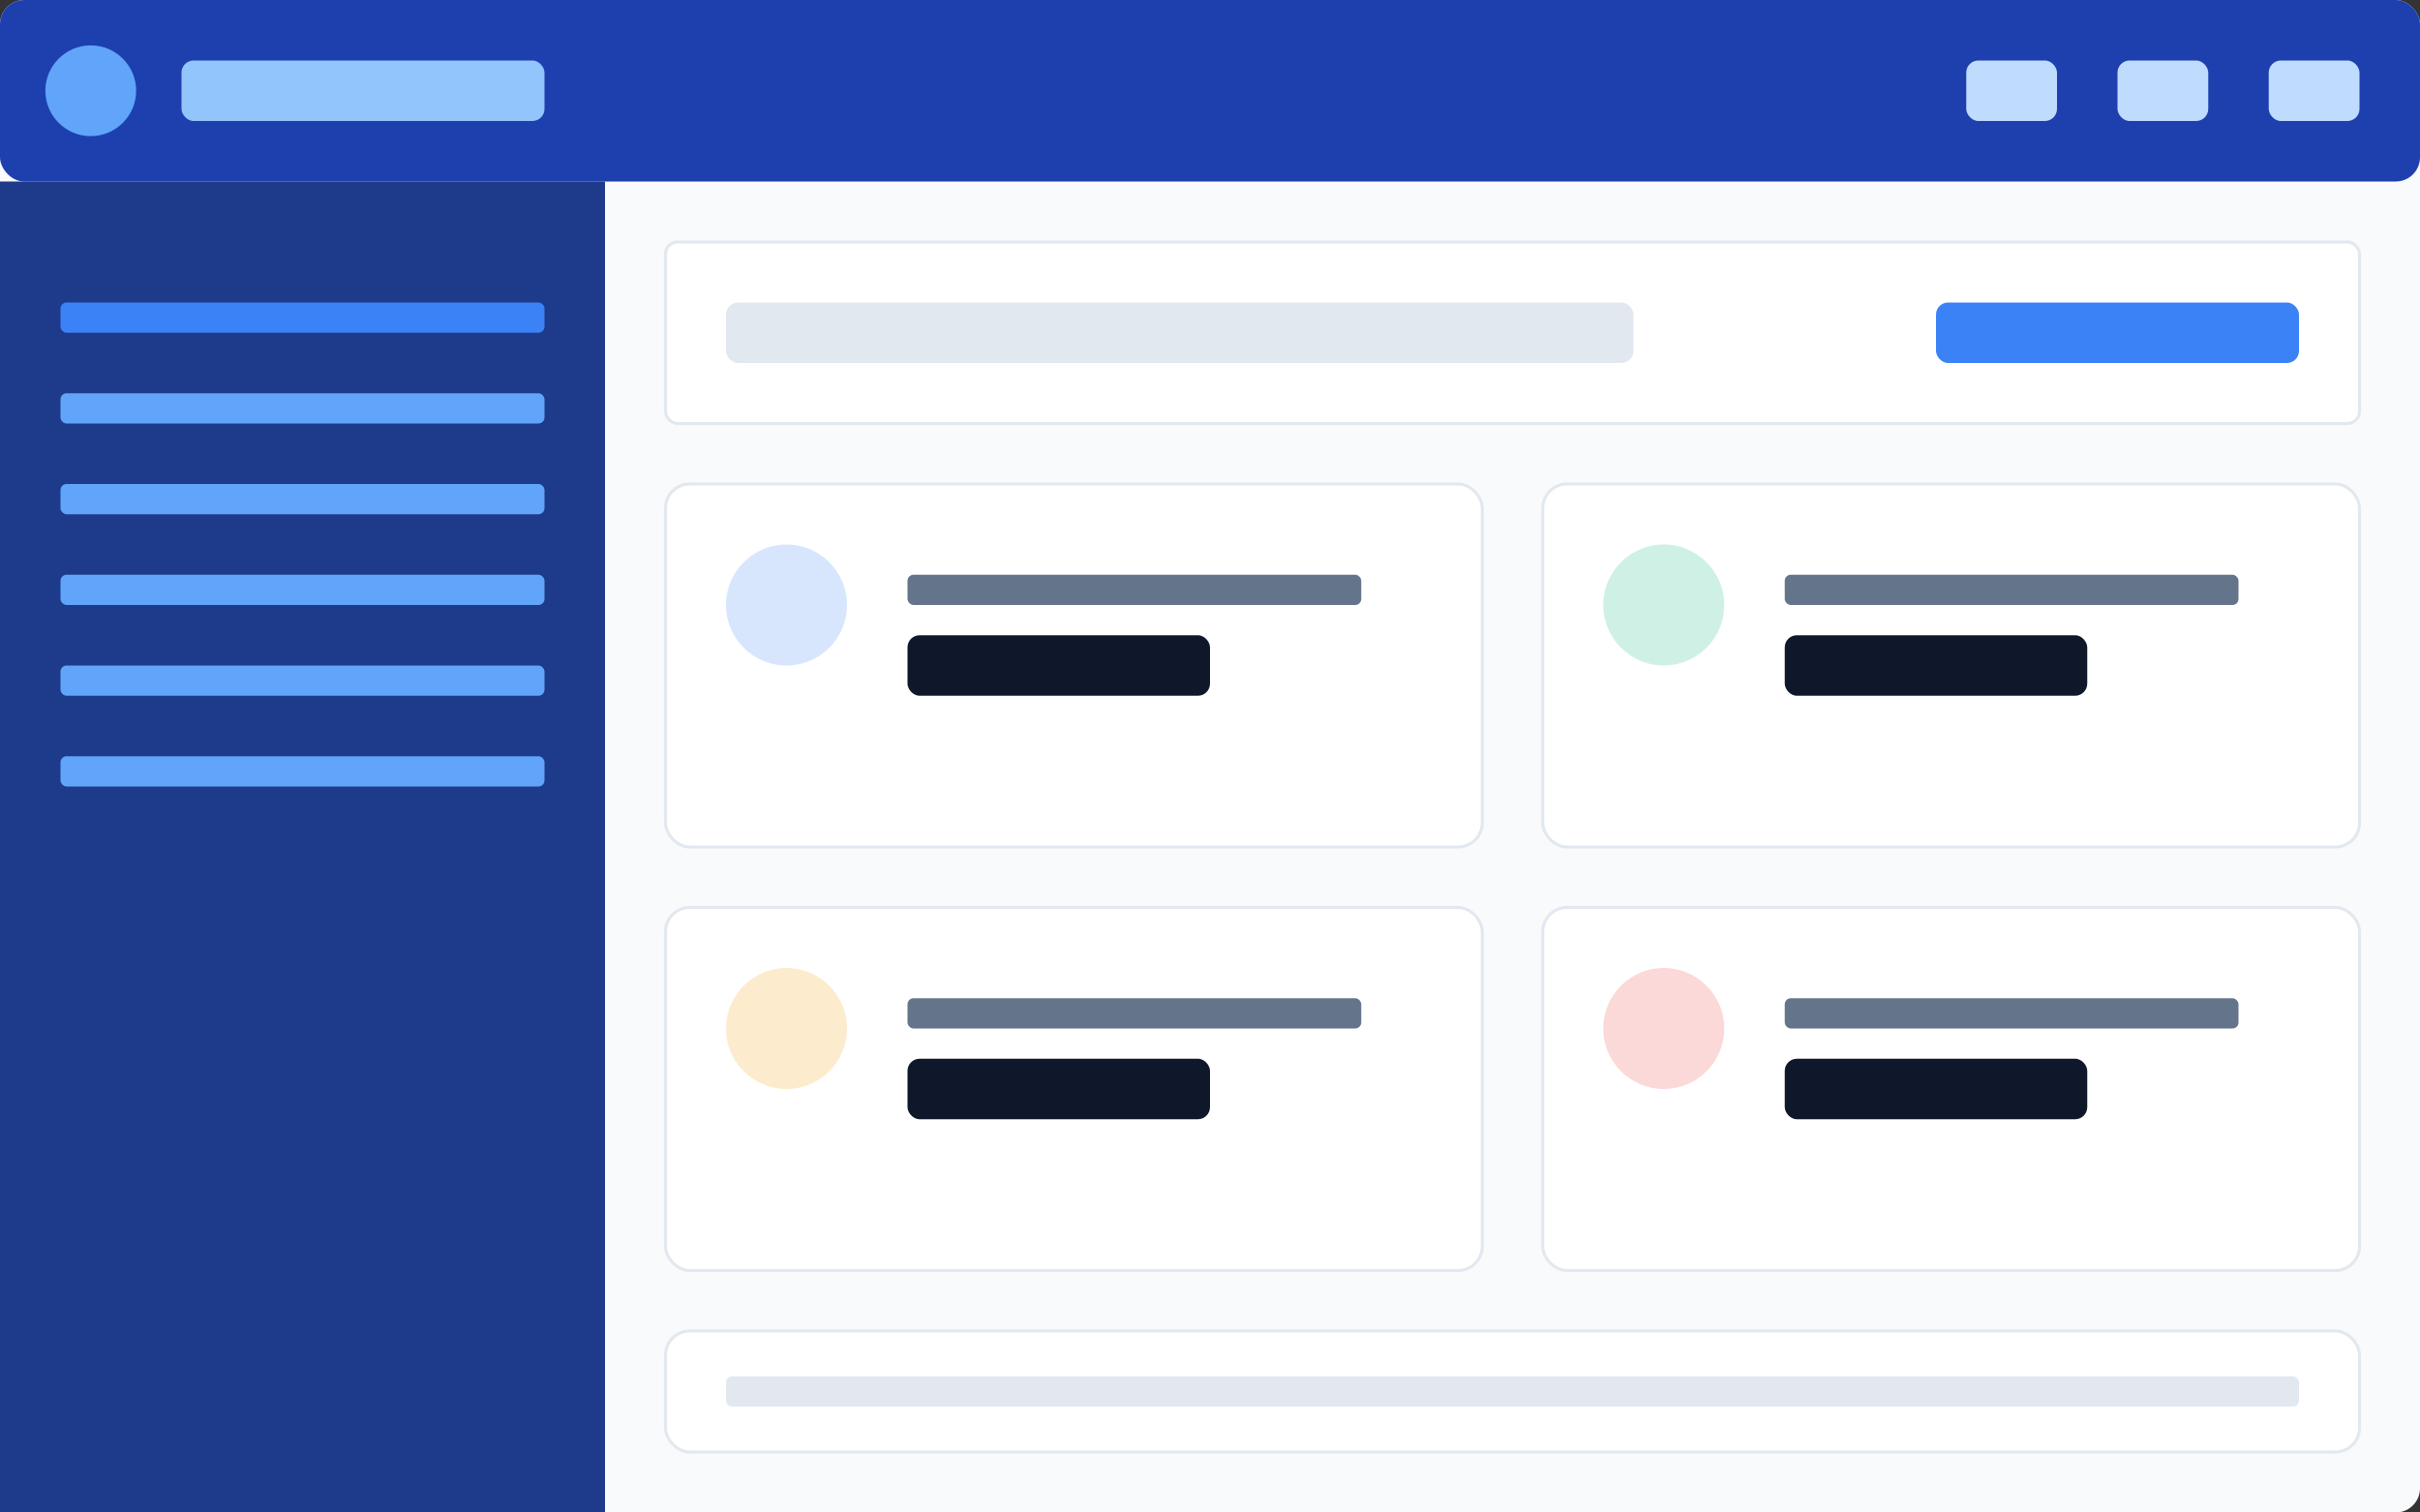 <svg width="800" height="500" viewBox="0 0 800 500" xmlns="http://www.w3.org/2000/svg">
  <rect x="0" y="0" width="800" height="500" fill="#333333" stroke="none"/>
  <!-- Background -->
  <rect width="800" height="500" fill="#f8fafc" rx="8" />
  
  <!-- Header -->
  <rect width="800" height="60" fill="#1e40af" rx="8" ry="8" />
  <circle cx="30" cy="30" r="15" fill="#60a5fa" />
  <rect x="60" y="20" width="120" height="20" rx="4" fill="#93c5fd" />
  <rect x="650" y="20" width="30" height="20" rx="4" fill="#bfdbfe" />
  <rect x="700" y="20" width="30" height="20" rx="4" fill="#bfdbfe" />
  <rect x="750" y="20" width="30" height="20" rx="4" fill="#bfdbfe" />
  
  <!-- Sidebar -->
  <rect width="200" height="440" y="60" fill="#1e3a8a" rx="0" ry="0" />
  <rect x="20" y="100" width="160" height="10" rx="2" fill="#3b82f6" />
  <rect x="20" y="130" width="160" height="10" rx="2" fill="#60a5fa" />
  <rect x="20" y="160" width="160" height="10" rx="2" fill="#60a5fa" />
  <rect x="20" y="190" width="160" height="10" rx="2" fill="#60a5fa" />
  <rect x="20" y="220" width="160" height="10" rx="2" fill="#60a5fa" />
  <rect x="20" y="250" width="160" height="10" rx="2" fill="#60a5fa" />
  
  <!-- Main Content -->
  <rect x="220" y="80" width="560" height="60" rx="4" fill="white" stroke="#e2e8f0" />
  <rect x="240" y="100" width="300" height="20" rx="4" fill="#e2e8f0" />
  <rect x="640" y="100" width="120" height="20" rx="4" fill="#3b82f6" />
  
  <!-- Stats Cards -->
  <rect x="220" y="160" width="270" height="120" rx="8" fill="white" stroke="#e2e8f0" />
  <circle cx="260" cy="200" r="20" fill="#3b82f6" fill-opacity="0.2" />
  <rect x="300" y="190" width="150" height="10" rx="2" fill="#64748b" />
  <rect x="300" y="210" width="100" height="20" rx="4" fill="#0f172a" />
  
  <rect x="510" y="160" width="270" height="120" rx="8" fill="white" stroke="#e2e8f0" />
  <circle cx="550" cy="200" r="20" fill="#10b981" fill-opacity="0.2" />
  <rect x="590" y="190" width="150" height="10" rx="2" fill="#64748b" />
  <rect x="590" y="210" width="100" height="20" rx="4" fill="#0f172a" />
  
  <rect x="220" y="300" width="270" height="120" rx="8" fill="white" stroke="#e2e8f0" />
  <circle cx="260" cy="340" r="20" fill="#f59e0b" fill-opacity="0.2" />
  <rect x="300" y="330" width="150" height="10" rx="2" fill="#64748b" />
  <rect x="300" y="350" width="100" height="20" rx="4" fill="#0f172a" />
  
  <rect x="510" y="300" width="270" height="120" rx="8" fill="white" stroke="#e2e8f0" />
  <circle cx="550" cy="340" r="20" fill="#ef4444" fill-opacity="0.2" />
  <rect x="590" y="330" width="150" height="10" rx="2" fill="#64748b" />
  <rect x="590" y="350" width="100" height="20" rx="4" fill="#0f172a" />
  
  <!-- Chart -->
  <rect x="220" y="440" width="560" height="40" rx="8" fill="white" stroke="#e2e8f0" />
  <rect x="240" y="455" width="520" height="10" rx="2" fill="#e2e8f0" />
</svg> 